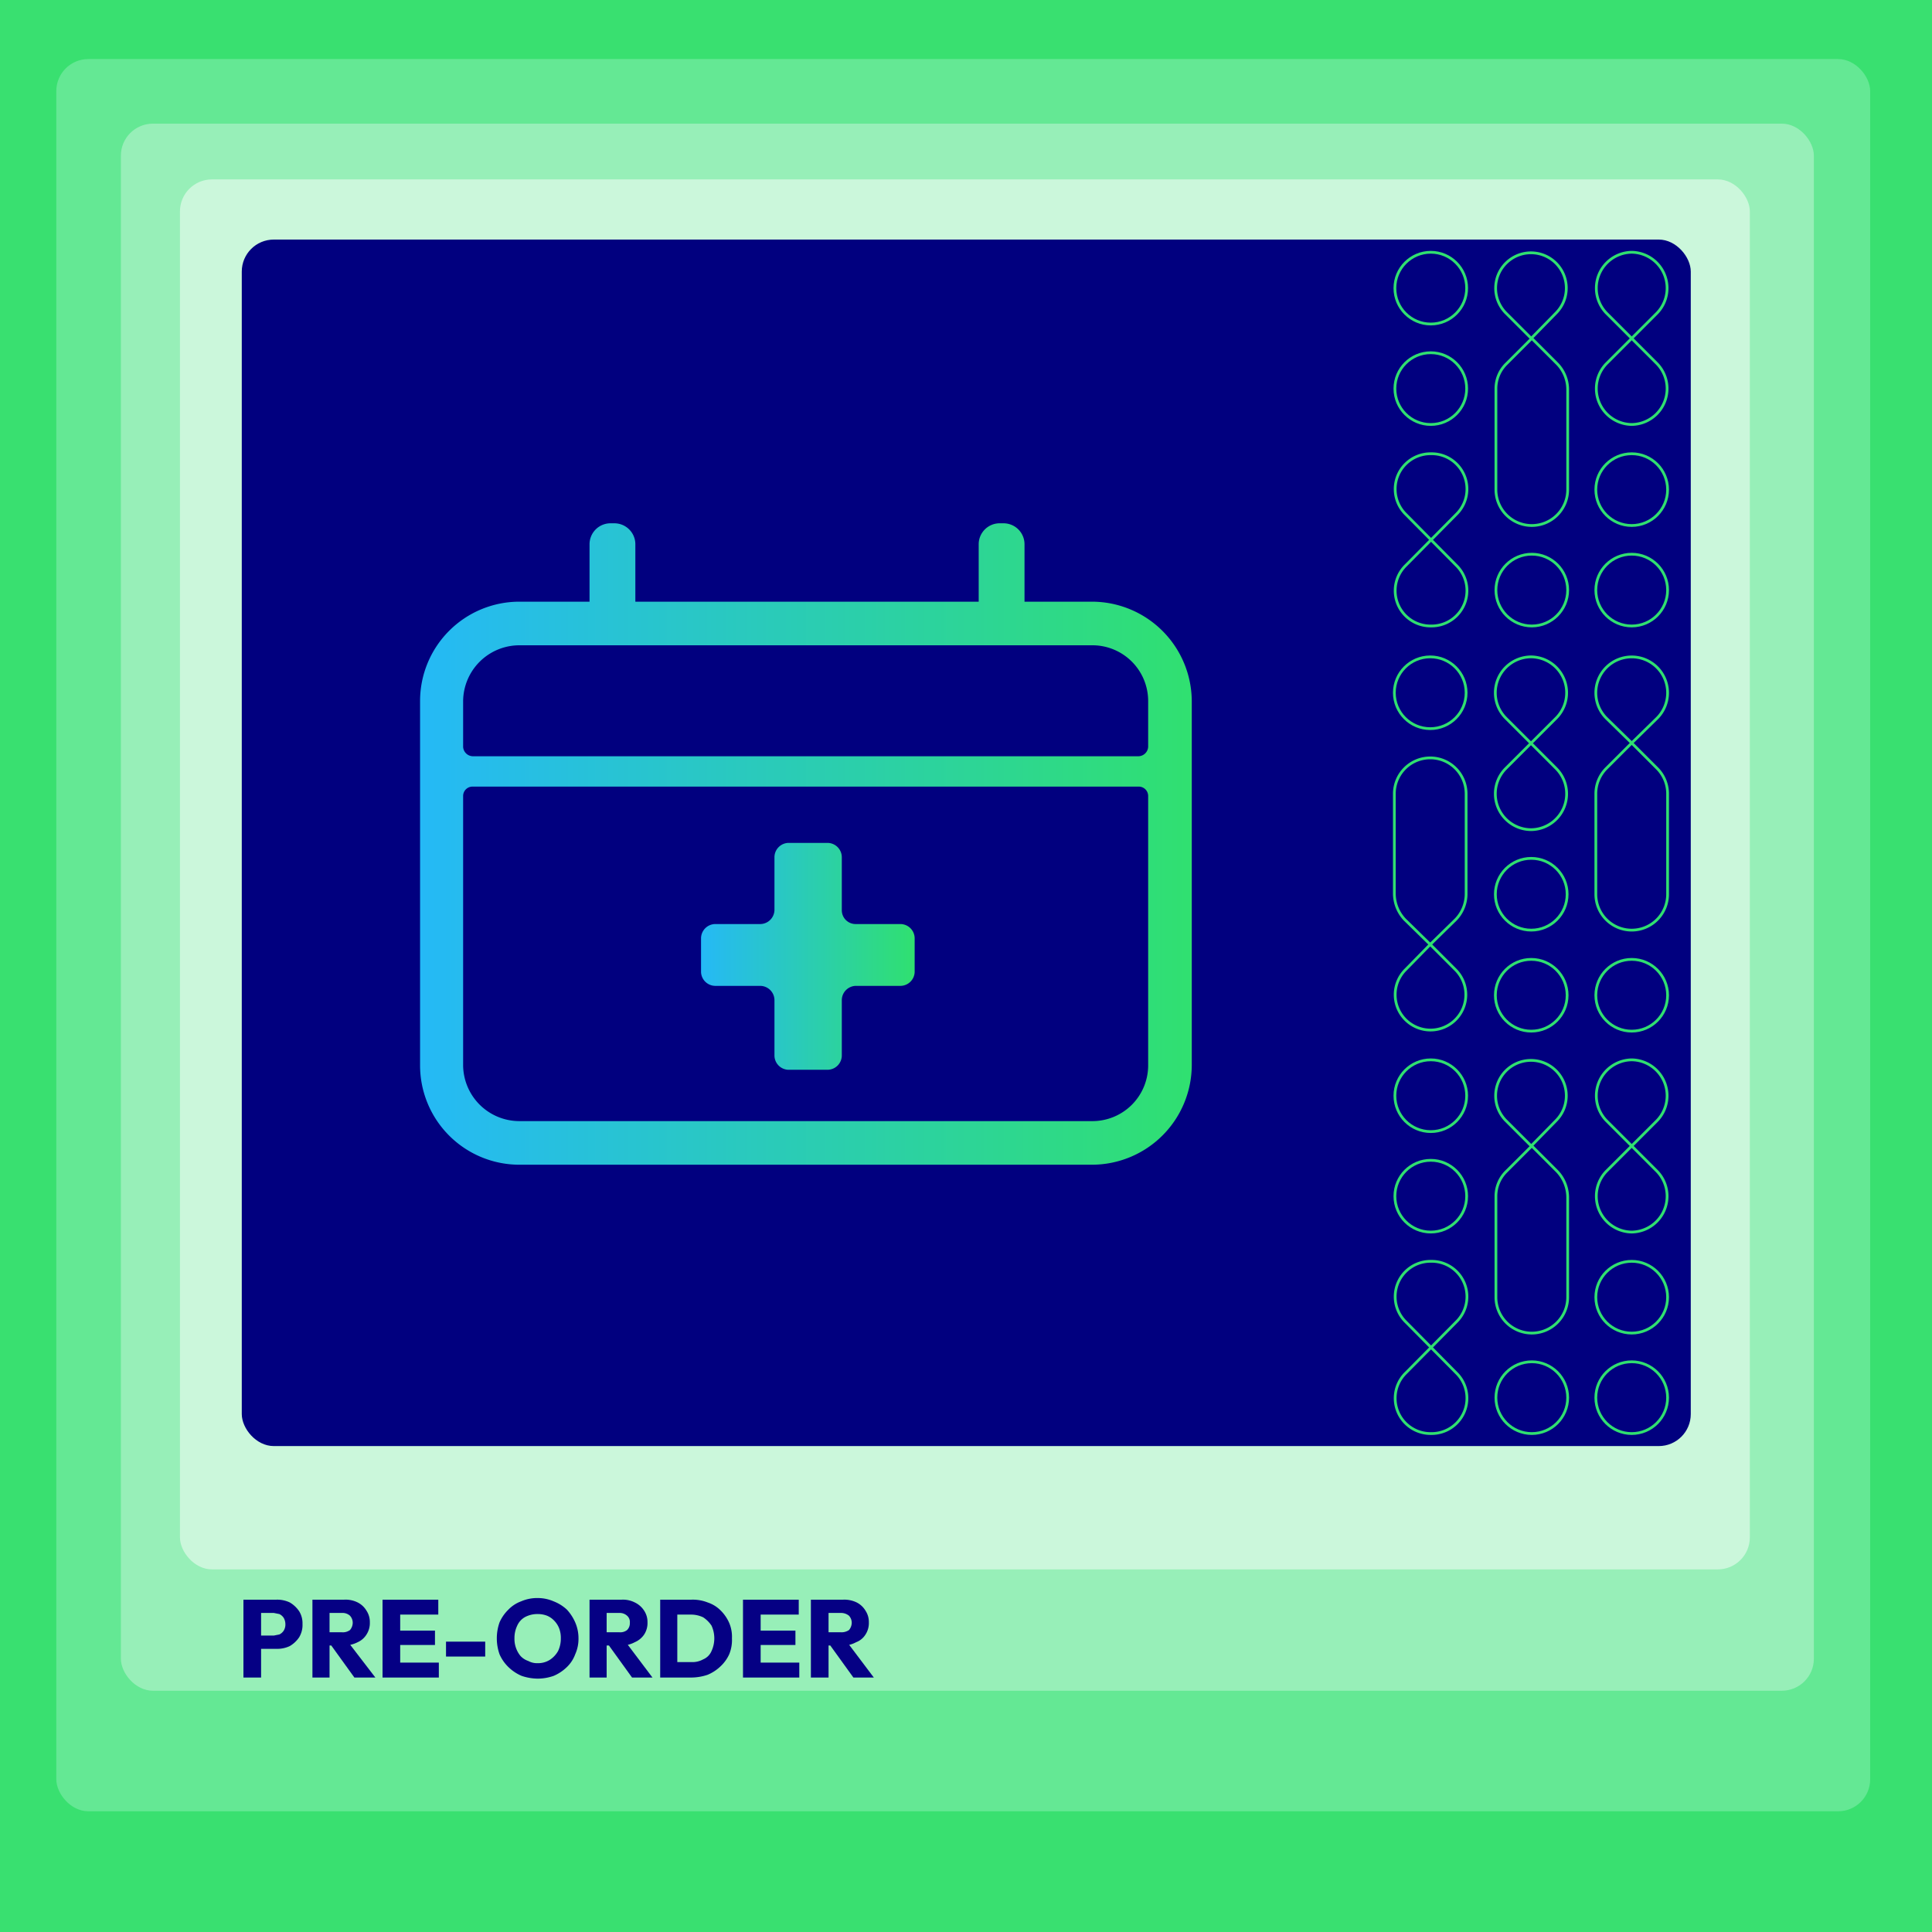 <svg id="Layer_1" data-name="Layer 1" xmlns="http://www.w3.org/2000/svg" xmlns:xlink="http://www.w3.org/1999/xlink" viewBox="0 0 350 350"><defs><style>.cls-1{fill:#39e070;}.cls-11,.cls-2,.cls-3{fill:none;stroke-miterlimit:10;}.cls-2,.cls-3{stroke:#fff;}.cls-11,.cls-3{stroke-width:0.5px;}.cls-3{opacity:0.5;}.cls-4{fill:#64e894;}.cls-5{fill:#97efb8;}.cls-6{fill:#cbf7db;}.cls-7{fill:#050084;}.cls-8{fill:#01007f;}.cls-10,.cls-9{fill-rule:evenodd;}.cls-9{fill:url(#linear-gradient);}.cls-10{fill:url(#linear-gradient-2);}.cls-11{stroke:#30e070;}</style><linearGradient id="linear-gradient" x1="127.03" y1="173.24" x2="165.66" y2="173.24" gradientUnits="userSpaceOnUse"><stop offset="0" stop-color="#25b9f6"/><stop offset="1" stop-color="#30e070"/></linearGradient><linearGradient id="linear-gradient-2" x1="76.06" y1="152.92" x2="215.88" y2="152.92" xlink:href="#linear-gradient"/></defs><title>product CONVERT</title><rect class="cls-1" x="-28.6" y="-29.2" width="3453.6" height="426.04"/><rect class="cls-2" x="10.6" y="10.6" width="328.8" height="317.5" rx="4" ry="4"/><path class="cls-2" d="M306.3,306.5h16.3a5.8,5.8,0,0,0,5.8-5.9V27.8a5.8,5.8,0,0,0-5.8-5.9H27.4a5.9,5.9,0,0,0-5.9,5.9V300.6a5.9,5.9,0,0,0,5.9,5.9H307"/><rect class="cls-2" x="32.8" y="32.7" width="284.4" height="251.6" rx="4" ry="4"/><rect class="cls-2" x="43.6" y="43.7" width="262.8" height="218.42" rx="4" ry="4"/><line class="cls-2" x1="43.7" y1="43.8" x2="248.1" y2="261.8"/><line class="cls-2" x1="248.1" y1="44" x2="43.6" y2="262.1"/><line class="cls-2" x1="248.1" y1="152.7" x2="43.8" y2="152.7"/><rect class="cls-2" x="43.6" y="43.7" width="204.8" height="218.42"/><rect class="cls-2" x="76.1" y="78.3" width="139.8" height="149.14"/><line class="cls-2" x1="146" y1="44" x2="146" y2="262.3"/><circle class="cls-2" cx="146" cy="152.9" r="102.1"/><path class="cls-3" d="M306.3,306.5h16.3a5.8,5.8,0,0,0,5.8-5.9V27.8a5.8,5.8,0,0,0-5.8-5.9H27.4a5.9,5.9,0,0,0-5.9,5.9V300.6a5.9,5.9,0,0,0,5.9,5.9H248.1"/><rect class="cls-2" width="350" height="350"/><rect class="cls-1" width="350" height="350" transform="translate(0 350) rotate(-90)"/><rect class="cls-4" x="10.2" y="10.7" width="328.6" height="317.43" rx="5.8" ry="5.8"/><rect class="cls-5" x="21.9" y="22.4" width="306.7" height="283.89" rx="5.8" ry="5.8"/><rect class="cls-6" x="32.6" y="32.5" width="284.4" height="251.81" rx="5.8" ry="5.8"/><path class="cls-7" d="M44.1,303.9V289.8h3.2v14.1Zm2.4-5.2v-2.4h3.1l1-.2a1.9,1.9,0,0,0,.8-.7,2.1,2.1,0,0,0,.3-1.2,2.3,2.3,0,0,0-.3-1.1,1.9,1.9,0,0,0-.8-.7l-1-.2H46.5v-2.4H50a5.3,5.3,0,0,1,2.5.5,5.2,5.2,0,0,1,1.7,1.6,4.1,4.1,0,0,1,.6,2.3,4.3,4.3,0,0,1-.6,2.4,5.2,5.2,0,0,1-1.7,1.6,5.3,5.3,0,0,1-2.5.5Z"/><path class="cls-7" d="M56.6,303.9V289.8h3.1v14.1Zm2.4-5.8v-2.4h2.9a2.2,2.2,0,0,0,1.5-.4,2.1,2.1,0,0,0,.5-1.3,1.9,1.9,0,0,0-.5-1.3,2,2,0,0,0-1.4-.5H59v-2.4h3.3a4.9,4.9,0,0,1,2.5.5,3.9,3.9,0,0,1,1.6,1.5,3.7,3.7,0,0,1,.6,2.1,3.8,3.8,0,0,1-.6,2.2,3.6,3.6,0,0,1-1.6,1.4,5.5,5.5,0,0,1-2.6.6Zm5.2,5.8-4.4-6.1,2.9-.8,5.3,6.9Z"/><path class="cls-7" d="M69.3,303.9V289.8h3.2v14.1Zm2.4-11.4v-2.7h7.7v2.7Zm0,5.5v-2.6h7.1V298Zm0,5.9v-2.7h7.8v2.7Z"/><path class="cls-7" d="M80.8,300.1v-2.7h7.1v2.7Z"/><path class="cls-7" d="M97.4,304.1a9.3,9.3,0,0,1-2.9-.5,7.8,7.8,0,0,1-2.4-1.6,7.3,7.3,0,0,1-1.6-2.3,8.7,8.7,0,0,1,0-5.8,7.3,7.3,0,0,1,1.6-2.3,6.1,6.1,0,0,1,2.3-1.5,7.3,7.3,0,0,1,3-.6,7.2,7.2,0,0,1,2.9.6,7.5,7.5,0,0,1,2.4,1.5,8.3,8.3,0,0,1,1.5,2.3,7.2,7.2,0,0,1,.6,2.9,6.8,6.8,0,0,1-.6,2.9,6.1,6.1,0,0,1-1.5,2.3,7.8,7.8,0,0,1-2.4,1.6A8.8,8.8,0,0,1,97.4,304.1Zm0-2.8a4,4,0,0,0,2.2-.6,4.6,4.6,0,0,0,1.5-1.6,5.2,5.2,0,0,0,.5-2.3,4.8,4.8,0,0,0-.3-1.8,4.2,4.2,0,0,0-.9-1.4,3.8,3.8,0,0,0-1.3-.9,4.7,4.7,0,0,0-1.7-.3,4.8,4.8,0,0,0-2.2.5,3.3,3.3,0,0,0-1.5,1.6,5.2,5.2,0,0,0-.5,2.3,4.8,4.8,0,0,0,.3,1.8,4.7,4.7,0,0,0,.8,1.4,3.4,3.4,0,0,0,1.4.9A3.3,3.3,0,0,0,97.4,301.3Z"/><path class="cls-7" d="M106.8,303.9V289.8h3.1v14.1Zm2.4-5.8v-2.4h3a2,2,0,0,0,1.4-.4,1.7,1.7,0,0,0,.5-1.3,1.5,1.5,0,0,0-.5-1.3,2,2,0,0,0-1.4-.5h-3v-2.4h3.4a4.7,4.7,0,0,1,2.4.5,4.1,4.1,0,0,1,1.7,1.5,3.7,3.7,0,0,1,.6,2.1,3.8,3.8,0,0,1-.6,2.2,3.9,3.9,0,0,1-1.7,1.4,5.1,5.1,0,0,1-2.5.6Zm5.3,5.8-4.4-6.1,2.9-.8,5.2,6.9Z"/><path class="cls-7" d="M119.6,303.9V289.8h3.1v14.1Zm2.1,0v-2.8h3.5a4,4,0,0,0,2.2-.5,2.8,2.8,0,0,0,1.5-1.5,5.5,5.5,0,0,0,0-4.6,5.4,5.4,0,0,0-1.5-1.5,5.1,5.1,0,0,0-2.2-.5h-3.6v-2.7h3.6a7.3,7.3,0,0,1,3,.5,5.9,5.9,0,0,1,2.3,1.4,7.3,7.3,0,0,1,1.6,2.3,6.4,6.4,0,0,1,.5,2.8,6.8,6.8,0,0,1-.5,2.9,6.9,6.9,0,0,1-1.6,2.2,7.6,7.6,0,0,1-2.3,1.5,9.3,9.3,0,0,1-2.9.5Z"/><path class="cls-7" d="M134.6,303.9V289.8h3.2v14.1Zm2.4-11.4v-2.7h7.7v2.7Zm0,5.5v-2.6h7.1V298Zm0,5.9v-2.7h7.8v2.7Z"/><path class="cls-7" d="M146.9,303.9V289.8h3.2v14.1Zm2.4-5.8v-2.4h3a2.4,2.4,0,0,0,1.5-.4,2.1,2.1,0,0,0,.5-1.3,1.9,1.9,0,0,0-.5-1.3,2.3,2.3,0,0,0-1.5-.5h-3v-2.4h3.4a5.1,5.1,0,0,1,2.5.5,3.9,3.9,0,0,1,1.6,1.5,3.7,3.7,0,0,1,.6,2.1,3.8,3.8,0,0,1-.6,2.2,3.4,3.4,0,0,1-1.7,1.4,4.9,4.9,0,0,1-2.5.6Zm5.3,5.8-4.4-6.1,2.9-.8,5.2,6.9Z"/><rect class="cls-8" x="43.8" y="43.4" width="262.5" height="218.57" rx="5.8" ry="5.8"/><path class="cls-9" d="M163.1,167.4H155a2.5,2.5,0,0,1-2.5-2.5v-9.6a2.6,2.6,0,0,0-2.6-2.6h-7.1a2.6,2.6,0,0,0-2.5,2.6v9.6a2.6,2.6,0,0,1-2.6,2.5h-8.1A2.6,2.6,0,0,0,127,170v6.1a2.6,2.6,0,0,0,2.6,2.5h8.1a2.6,2.6,0,0,1,2.6,2.6v10a2.6,2.6,0,0,0,2.5,2.6h7.1a2.6,2.6,0,0,0,2.6-2.6v-10a2.6,2.6,0,0,1,2.5-2.6h8.1a2.6,2.6,0,0,0,2.6-2.5V170A2.6,2.6,0,0,0,163.1,167.4Z"/><path class="cls-10" d="M197.8,109H185.6V98.6a3.8,3.8,0,0,0-3.8-3.8H181a3.8,3.8,0,0,0-3.7,3.8V109H115.1V98.6a3.8,3.8,0,0,0-3.8-3.8h-.8a3.8,3.8,0,0,0-3.7,3.8V109H94.1a18,18,0,0,0-18,18v66a18,18,0,0,0,18,18H197.8a18.1,18.1,0,0,0,18.1-18V127A18.1,18.1,0,0,0,197.8,109ZM208,193a10.1,10.1,0,0,1-10.2,10.1H94.1A10.2,10.2,0,0,1,83.9,193V144.2a1.7,1.7,0,0,1,1.7-1.7H206.3a1.7,1.7,0,0,1,1.7,1.7Zm0-57.7a1.8,1.8,0,0,1-1.7,1.7H85.6a1.8,1.8,0,0,1-1.7-1.7V127a10.2,10.2,0,0,1,10.2-10.1H197.8A10.1,10.1,0,0,1,208,127Z"/><circle class="cls-11" cx="259.1" cy="125.5" r="6.5"/><path class="cls-11" d="M259.1,137.3a6.5,6.5,0,0,1,6.5,6.5V162a6.7,6.7,0,0,1-1.9,4.6l-4.6,4.5-4.6-4.5a6.9,6.9,0,0,1-1.9-4.7V143.8A6.5,6.5,0,0,1,259.1,137.3Z"/><path class="cls-11" d="M259.1,171.1l4.6,4.6a6.4,6.4,0,1,1-9.1,0Z"/><circle class="cls-11" cx="277.4" cy="162" r="6.5"/><circle class="cls-11" cx="277.4" cy="180.3" r="6.5"/><path class="cls-11" d="M277.4,119h0a6.5,6.5,0,0,0-4.6,11.1l9.1,9.1a6.5,6.5,0,0,1-4.5,11.1h0a6.5,6.5,0,0,1-4.6-11.1l9.1-9.1A6.5,6.5,0,0,0,277.4,119Z"/><path class="cls-11" d="M295.6,168.5a6.5,6.5,0,0,1-6.5-6.5V143.8a6.5,6.5,0,0,1,1.9-4.6l4.6-4.6,4.6,4.6a6.5,6.5,0,0,1,1.9,4.7V162A6.5,6.5,0,0,1,295.6,168.5Z"/><path class="cls-11" d="M295.6,134.6l-4.6-4.5a6.5,6.5,0,1,1,9.2,0Z"/><circle class="cls-11" cx="295.6" cy="180.3" r="6.5"/><circle class="cls-11" cx="259.2" cy="198.5" r="6.5"/><circle class="cls-11" cx="259.2" cy="216.7" r="6.5"/><path class="cls-11" d="M259.2,228.5h0a6.4,6.4,0,0,0-4.5,11l9.1,9.2a6.4,6.4,0,0,1-4.5,11h-.1a6.4,6.4,0,0,1-4.5-11l9.1-9.2A6.4,6.4,0,0,0,259.2,228.5Z"/><circle class="cls-11" cx="295.6" cy="235" r="6.5"/><circle class="cls-11" cx="295.6" cy="253.2" r="6.5"/><path class="cls-11" d="M295.6,192h0a6.5,6.5,0,0,0-4.6,11l9.2,9.2a6.5,6.5,0,0,1-4.6,11h0a6.5,6.5,0,0,1-4.6-11l9.2-9.2A6.5,6.5,0,0,0,295.6,192Z"/><circle class="cls-11" cx="277.5" cy="253.2" r="6.5"/><path class="cls-11" d="M277.5,241.5A6.5,6.5,0,0,1,271,235V216.7a6.3,6.3,0,0,1,1.9-4.5l4.6-4.6,4.6,4.6a6.9,6.9,0,0,1,1.9,4.7V235A6.5,6.5,0,0,1,277.5,241.5Z"/><path class="cls-11" d="M277.4,207.6l-4.6-4.6a6.4,6.4,0,1,1,9.1,0Z"/><circle class="cls-11" cx="259.2" cy="52.2" r="6.5"/><circle class="cls-11" cx="259.2" cy="70.4" r="6.5"/><path class="cls-11" d="M259.2,82.2h0a6.4,6.4,0,0,0-4.5,11l9.1,9.2a6.4,6.4,0,0,1-4.5,11h-.1a6.4,6.4,0,0,1-4.5-11l9.1-9.2A6.4,6.4,0,0,0,259.2,82.2Z"/><circle class="cls-11" cx="295.6" cy="88.7" r="6.5"/><circle class="cls-11" cx="295.6" cy="106.9" r="6.5"/><path class="cls-11" d="M295.6,45.7h0a6.5,6.5,0,0,0-4.6,11l9.2,9.2a6.5,6.5,0,0,1-4.6,11h0a6.5,6.5,0,0,1-4.6-11l9.2-9.2A6.5,6.5,0,0,0,295.6,45.7Z"/><circle class="cls-11" cx="277.5" cy="106.9" r="6.5"/><path class="cls-11" d="M277.5,95.2a6.5,6.5,0,0,1-6.5-6.5V70.4a6.3,6.3,0,0,1,1.9-4.5l4.6-4.6,4.6,4.6a6.7,6.7,0,0,1,1.9,4.7V88.7A6.5,6.5,0,0,1,277.5,95.2Z"/><path class="cls-11" d="M277.4,61.3l-4.6-4.6a6.4,6.4,0,1,1,9.1,0Z"/></svg>